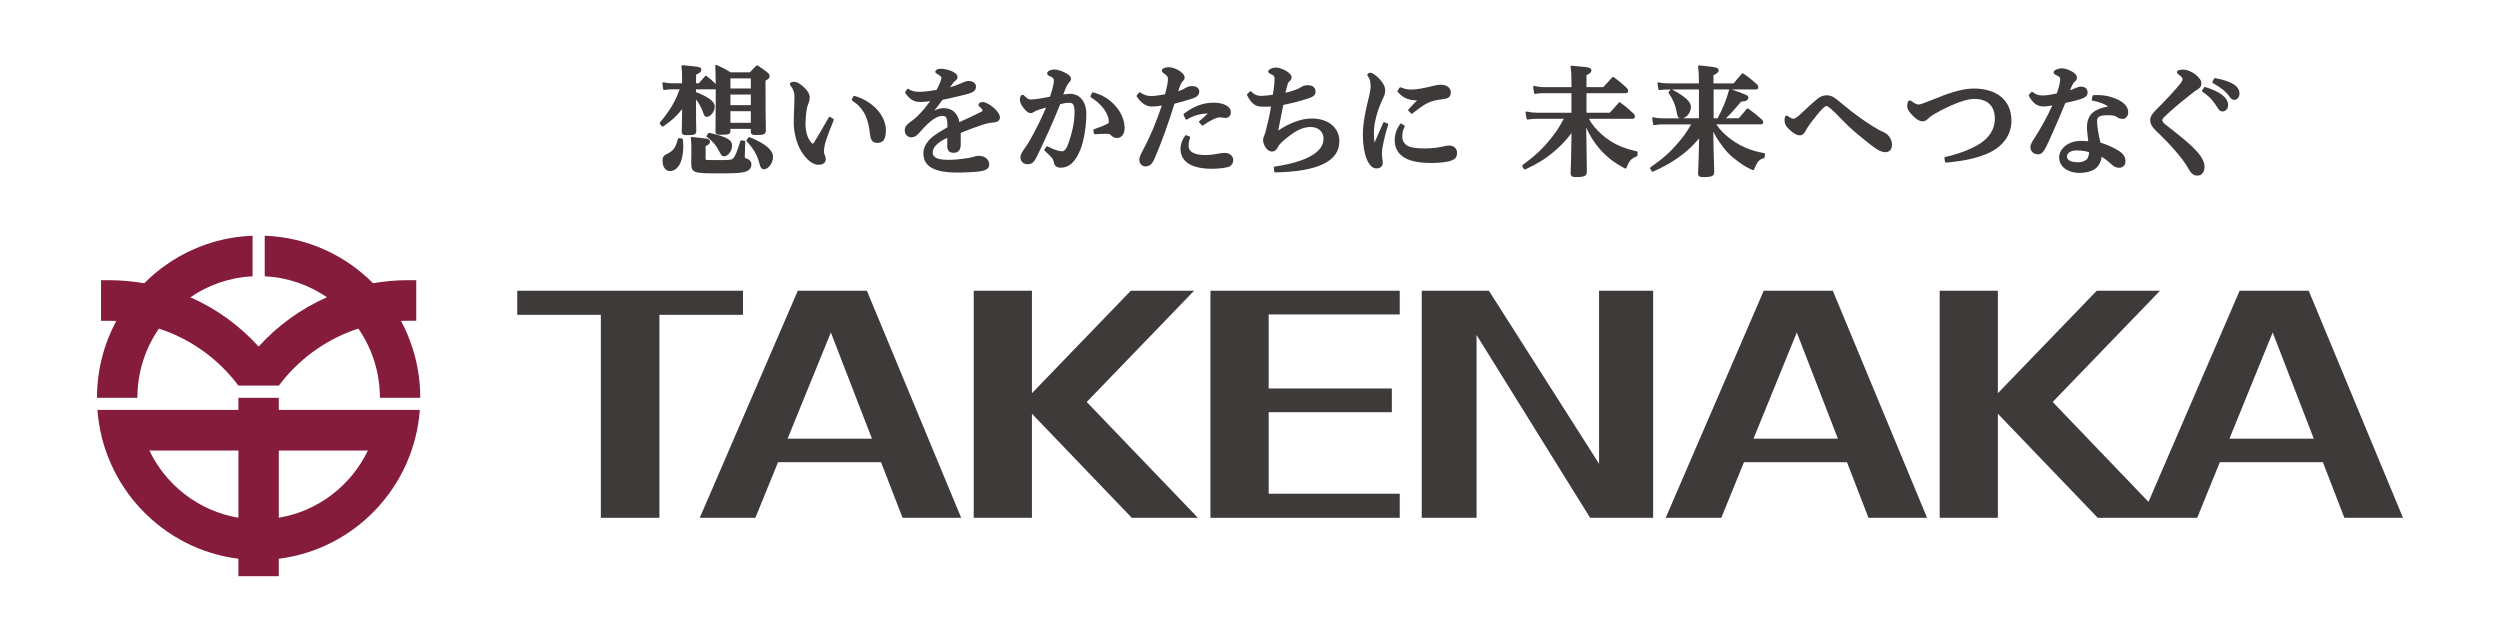 <svg width="120" height="30" viewBox="0 0 120 30" fill="none" xmlns="http://www.w3.org/2000/svg">
<g clip-path="url(#clip0_981_1459)">
<path d="M6.595 19.094C6.595 17.859 6.977 16.714 7.628 15.773C9.055 16.236 10.302 17.103 11.233 18.24C11.305 18.328 11.376 18.418 11.444 18.51H13.384C13.453 18.418 13.522 18.329 13.595 18.24C14.527 17.102 15.774 16.235 17.201 15.771C17.852 16.714 18.235 17.859 18.235 19.094H20.173C20.173 17.758 19.838 16.502 19.247 15.403C19.361 15.398 19.477 15.395 19.592 15.395H19.98V13.448H19.592C19.017 13.448 18.455 13.498 17.907 13.595C16.566 12.246 14.737 11.388 12.707 11.314V13.262C13.811 13.316 14.834 13.679 15.693 14.268C14.439 14.82 13.324 15.632 12.415 16.635C11.506 15.633 10.392 14.821 9.138 14.269C9.997 13.681 11.02 13.316 12.124 13.263V11.315C10.094 11.39 8.264 12.248 6.923 13.597C6.375 13.501 5.812 13.45 5.237 13.45H4.849V15.397H5.237C5.352 15.397 5.467 15.399 5.581 15.405C4.991 16.504 4.655 17.76 4.655 19.096H6.595V19.094Z" fill="#861C3C"/>
<path d="M13.383 19.678V19.095H11.443V19.678H4.676C4.95 23.382 7.805 26.364 11.443 26.82V27.659H13.383V26.82C17.021 26.364 19.877 23.382 20.151 19.678H13.383ZM7.169 21.624H11.444V24.852C9.555 24.534 7.974 23.302 7.169 21.624ZM13.383 24.852V21.624H17.659C16.854 23.302 15.273 24.534 13.383 24.852Z" fill="#861C3C"/>
<path d="M35.664 13.955H24.828V15.112H28.84V24.855H31.652V15.112H35.664V13.955Z" fill="#3E3A39"/>
<path d="M38.294 13.955L33.588 24.856H36.257L37.345 22.187H42.291L43.324 24.856H46.137L41.611 13.955H38.294ZM37.805 21.056L39.881 15.959L41.854 21.056H37.805Z" fill="#3E3A39"/>
<path d="M84.659 13.955L79.953 24.856H82.622L83.709 22.187H88.655L89.688 24.856H92.5L87.975 13.955H84.658H84.659ZM84.169 21.056L86.246 15.959L88.219 21.056H84.169Z" fill="#3E3A39"/>
<path d="M110.819 13.955H107.502L103.128 24.089L98.528 19.295L103.681 13.955H100.644L95.898 18.873V13.955H93.104V24.855H95.898V19.86L100.691 24.855H105.465L106.552 22.186H111.498L112.531 24.855H115.344L110.818 13.954L110.819 13.955ZM107.013 21.056L109.089 15.959L111.062 21.056H107.013Z" fill="#3E3A39"/>
<path d="M57.316 13.955H54.279L49.533 18.873V13.955H46.739V24.855H49.533V19.86L54.326 24.855H57.499L52.163 19.295L57.316 13.955Z" fill="#3E3A39"/>
<path d="M58.102 24.855H67.187V23.698H60.896V19.786H66.808V18.647H60.896V15.093H67.187V13.955H58.102V24.855Z" fill="#3E3A39"/>
<path d="M76.755 22.261L71.467 13.955H68.244V24.855H70.875V16.081L76.326 24.855H79.351V13.955H76.755V22.261Z" fill="#3E3A39"/>
<path d="M35.982 6.586C35.961 6.578 35.937 6.585 35.923 6.602L35.836 6.718C35.821 6.737 35.823 6.765 35.84 6.782C36.176 7.148 36.329 7.409 36.443 7.816C36.493 8.009 36.534 8.125 36.67 8.125C36.881 8.125 37.106 7.821 37.106 7.533C37.106 7.203 36.738 6.893 35.982 6.586Z" fill="#3E3A39"/>
<path d="M35.804 7.596C35.751 7.573 35.75 7.572 35.75 7.521V7.482L35.772 6.807C35.772 6.781 35.754 6.758 35.728 6.756L35.59 6.738C35.566 6.735 35.543 6.75 35.536 6.773C35.376 7.281 35.286 7.502 35.208 7.585C35.131 7.671 35.085 7.684 34.55 7.684C33.958 7.684 33.923 7.684 33.879 7.664C33.879 7.664 33.87 7.653 33.87 7.596V7.012C33.984 6.965 34.083 6.904 34.083 6.799C34.083 6.728 34.028 6.694 33.974 6.671C33.915 6.651 33.879 6.647 33.545 6.611L33.211 6.576C33.196 6.574 33.18 6.579 33.17 6.591C33.16 6.602 33.154 6.617 33.156 6.633C33.179 6.808 33.185 6.881 33.185 7.047V7.416L33.179 7.751V7.821C33.186 8.321 33.294 8.321 34.626 8.321C35.206 8.321 35.539 8.303 35.706 8.262C35.939 8.211 36.068 8.083 36.068 7.901C36.068 7.729 35.963 7.654 35.807 7.596H35.804Z" fill="#3E3A39"/>
<path d="M32.731 6.646L32.587 6.634C32.562 6.632 32.54 6.648 32.535 6.672C32.434 7.074 32.329 7.228 32.067 7.36C31.863 7.459 31.802 7.518 31.802 7.711C31.802 8.011 31.945 8.211 32.157 8.211C32.369 8.211 32.565 8.051 32.669 7.794C32.748 7.604 32.799 7.295 32.799 7.006C32.799 6.908 32.792 6.832 32.775 6.689C32.772 6.665 32.754 6.647 32.73 6.645L32.731 6.646Z" fill="#3E3A39"/>
<path d="M34.054 6.376C34.034 6.371 34.014 6.379 34.002 6.395L33.923 6.505C33.907 6.527 33.91 6.558 33.933 6.575C34.222 6.797 34.355 6.948 34.5 7.221C34.618 7.454 34.647 7.503 34.763 7.503C34.943 7.503 35.141 7.235 35.141 6.991C35.141 6.712 34.887 6.569 34.055 6.377L34.054 6.376Z" fill="#3E3A39"/>
<path d="M33.421 6.297C33.409 5.782 33.409 5.761 33.409 4.776C33.537 4.929 33.653 5.137 33.737 5.366C33.793 5.539 33.825 5.609 33.928 5.609C34.105 5.609 34.306 5.351 34.306 5.126C34.306 4.973 34.215 4.847 34.001 4.708C33.853 4.612 33.663 4.519 33.432 4.431C33.424 4.429 33.417 4.425 33.409 4.422V4.287H34.308C34.325 4.287 34.341 4.285 34.355 4.28C34.355 4.411 34.355 4.561 34.355 4.733C34.355 5.047 34.352 5.298 34.349 5.636C34.348 5.822 34.346 6.033 34.343 6.297C34.343 6.451 34.424 6.468 34.595 6.468C34.917 6.468 35.06 6.461 35.06 6.291V6.186H36.04V6.314C36.04 6.472 36.139 6.48 36.297 6.48C36.62 6.48 36.761 6.46 36.761 6.261C36.75 5.643 36.744 5.125 36.744 3.869C36.885 3.797 36.939 3.756 36.939 3.66C36.939 3.591 36.914 3.544 36.844 3.481C36.671 3.349 36.599 3.299 36.441 3.192L36.37 3.145C36.351 3.131 36.324 3.133 36.307 3.151C36.167 3.287 36.117 3.336 35.997 3.471H35.073C34.804 3.311 34.709 3.264 34.403 3.119C34.387 3.111 34.368 3.113 34.354 3.122C34.339 3.132 34.331 3.148 34.332 3.167C34.343 3.413 34.35 3.591 34.354 4.033C34.184 3.862 34.114 3.801 33.912 3.648C33.891 3.632 33.861 3.636 33.844 3.656C33.709 3.814 33.668 3.861 33.544 3.996H33.409C33.409 3.852 33.409 3.782 33.414 3.583C33.575 3.51 33.661 3.448 33.661 3.349C33.661 3.212 33.628 3.21 32.765 3.131C32.75 3.13 32.735 3.136 32.724 3.146C32.714 3.156 32.708 3.172 32.71 3.187C32.733 3.39 32.739 3.463 32.739 3.718V3.996H32.22C32.094 3.996 31.989 3.984 31.858 3.952C31.842 3.948 31.825 3.952 31.813 3.963C31.8 3.975 31.794 3.991 31.797 4.007L31.831 4.278C31.833 4.292 31.84 4.304 31.852 4.312C31.863 4.32 31.877 4.324 31.89 4.321C32.014 4.298 32.126 4.288 32.227 4.288H32.623C32.419 4.864 32.15 5.316 31.677 5.879C31.662 5.897 31.661 5.922 31.675 5.942L31.761 6.057C31.777 6.079 31.808 6.084 31.83 6.069C32.248 5.785 32.465 5.591 32.741 5.236V5.334C32.741 5.373 32.735 5.687 32.724 6.321C32.724 6.475 32.816 6.487 32.969 6.487C33.291 6.487 33.422 6.48 33.422 6.297H33.421ZM35.06 4.245V3.763H36.04V4.245H35.06ZM35.06 5.047V4.536H36.04V5.047H35.06ZM36.04 5.339V5.896H35.06V5.339H36.04Z" fill="#3E3A39"/>
<path d="M41.014 4.605C40.99 4.598 40.965 4.61 40.955 4.633L40.892 4.771C40.882 4.794 40.89 4.82 40.91 4.834C41.517 5.224 41.688 5.756 41.767 6.488C41.778 6.58 41.811 6.861 42.104 6.861C42.397 6.861 42.523 6.674 42.523 6.257C42.523 5.545 41.889 4.85 41.014 4.604V4.605Z" fill="#3E3A39"/>
<path d="M39.998 5.707L39.854 5.615C39.843 5.607 39.828 5.604 39.815 5.608C39.802 5.611 39.79 5.619 39.783 5.632C39.471 6.176 39.273 6.514 39.123 6.761C39.104 6.793 39.044 6.889 39.023 6.899C39.018 6.899 38.978 6.896 38.919 6.82C38.748 6.598 38.664 6.307 38.664 5.927C38.664 5.714 38.7 5.286 38.748 5.129C38.758 5.096 38.771 5.064 38.783 5.031C38.824 4.922 38.865 4.809 38.865 4.686C38.865 4.52 38.782 4.368 38.596 4.193C38.416 4.028 38.271 3.927 38.108 3.927C37.928 3.927 37.914 4.013 37.914 4.041C37.914 4.066 37.924 4.09 37.943 4.107C38.1 4.305 38.133 4.464 38.133 4.641C38.133 4.854 38.124 5.062 38.116 5.264C38.108 5.468 38.099 5.677 38.099 5.893C38.099 6.353 38.237 6.884 38.451 7.245C38.697 7.656 39.012 7.91 39.276 7.91C39.601 7.91 39.636 7.726 39.636 7.646C39.636 7.566 39.614 7.485 39.577 7.417C39.567 7.398 39.55 7.363 39.55 7.282C39.55 7.132 39.585 6.935 39.645 6.756C39.739 6.467 39.827 6.236 40.018 5.767C40.027 5.744 40.018 5.719 39.999 5.705L39.998 5.707Z" fill="#3E3A39"/>
<path d="M47.728 5.199C47.569 5.05 47.319 4.897 47.176 4.897C47.049 4.897 46.965 4.952 46.965 5.034C46.965 5.068 46.987 5.089 47.023 5.122C47.037 5.135 47.053 5.15 47.073 5.171C47.142 5.233 47.165 5.288 47.167 5.3C47.167 5.318 47.167 5.335 47.057 5.387L47.042 5.394C46.736 5.545 46.391 5.715 46.053 5.862C45.968 5.428 45.703 5.191 45.302 5.191C45.16 5.191 45.024 5.224 44.843 5.309C44.972 5.156 45.102 4.984 45.239 4.792C45.453 4.751 45.658 4.702 45.941 4.635L46.193 4.575C46.691 4.461 46.847 4.387 46.847 4.146C46.847 3.999 46.694 3.888 46.493 3.888C46.376 3.888 46.267 3.935 46.167 3.984C45.993 4.06 45.827 4.122 45.602 4.19C45.659 4.106 45.717 4.022 45.772 3.957C45.796 3.928 45.813 3.908 45.868 3.867C45.928 3.818 45.961 3.777 45.961 3.695C45.961 3.465 45.464 3.299 45.126 3.299C45.021 3.306 44.955 3.335 44.915 3.389C44.895 3.409 44.895 3.432 44.895 3.441C44.895 3.492 44.931 3.516 44.958 3.533C45.04 3.574 45.103 3.62 45.163 3.679C45.179 3.695 45.188 3.711 45.188 3.724C45.188 3.822 45.11 4.022 44.958 4.313C44.53 4.39 44.304 4.406 44.082 4.406C43.898 4.406 43.743 4.361 43.609 4.271C43.587 4.255 43.556 4.261 43.54 4.285L43.453 4.412C43.441 4.43 43.442 4.453 43.454 4.471C43.673 4.759 43.839 4.895 44.184 4.895C44.319 4.895 44.44 4.882 44.644 4.857C44.453 5.116 44.285 5.335 43.995 5.616C43.914 5.691 43.847 5.745 43.679 5.865C43.513 5.982 43.427 6.11 43.427 6.247C43.427 6.448 43.559 6.592 43.742 6.592C43.873 6.592 43.977 6.539 44.09 6.413C44.268 6.21 44.418 6.045 44.574 5.904C44.822 5.682 45.044 5.565 45.22 5.565H45.243C45.376 5.565 45.434 5.618 45.457 5.76C45.478 5.887 45.479 6.012 45.48 6.109C45.023 6.363 44.733 6.564 44.595 6.723C44.41 6.936 44.323 7.138 44.323 7.356C44.323 7.989 44.84 8.283 45.95 8.283H46.083C46.35 8.278 46.75 8.262 47.004 8.231C47.21 8.203 47.484 8.139 47.484 7.909C47.484 7.749 47.375 7.478 46.967 7.478C46.909 7.478 46.876 7.485 46.789 7.51C46.689 7.546 46.566 7.569 46.448 7.588C46.073 7.647 45.784 7.673 45.513 7.673C44.847 7.673 44.769 7.472 44.769 7.32C44.769 7.07 44.999 6.839 45.468 6.614V7.007C45.468 7.227 45.568 7.335 45.772 7.335C46 7.335 46.115 7.2 46.115 6.932V6.377C46.518 6.213 46.856 6.087 47.151 5.992C47.344 5.927 47.523 5.889 47.684 5.879C47.942 5.862 47.996 5.736 47.996 5.633C47.996 5.512 47.906 5.365 47.727 5.198L47.728 5.199Z" fill="#3E3A39"/>
<path d="M51.361 4.504C51.265 4.504 51.184 4.512 51.036 4.537C51.103 4.358 51.162 4.203 51.211 4.11C51.232 4.066 51.287 3.991 51.322 3.955C51.379 3.898 51.406 3.857 51.406 3.775C51.406 3.683 51.327 3.596 51.167 3.512C50.997 3.413 50.768 3.339 50.607 3.333C50.47 3.333 50.264 3.406 50.264 3.516C50.264 3.604 50.332 3.634 50.42 3.671C50.55 3.729 50.586 3.772 50.586 3.873C50.586 4.019 50.514 4.312 50.398 4.642L50.278 4.665C50.002 4.716 49.689 4.775 49.475 4.775C49.411 4.775 49.347 4.764 49.217 4.645C49.208 4.636 49.2 4.627 49.192 4.619C49.159 4.583 49.128 4.55 49.084 4.55C48.973 4.55 48.954 4.755 48.953 4.768V4.785C48.953 4.856 48.989 4.983 49.07 5.102C49.154 5.224 49.318 5.429 49.468 5.429C49.532 5.429 49.575 5.407 49.633 5.37C49.733 5.304 49.907 5.243 50.21 5.165C49.968 5.73 49.766 6.127 49.505 6.608C49.395 6.81 49.321 6.924 49.238 7.042C49.063 7.289 48.981 7.419 48.981 7.55C48.981 7.745 49.122 7.883 49.324 7.883C49.526 7.883 49.632 7.796 49.771 7.509C50.208 6.611 50.554 5.837 50.89 5.001C51.074 4.953 51.162 4.935 51.302 4.935H51.319C51.466 4.935 51.579 4.968 51.579 5.393C51.579 5.964 51.394 6.616 51.221 7.035C51.16 7.177 51.068 7.264 50.979 7.264C50.828 7.264 50.549 7.169 50.283 7.028C50.261 7.015 50.232 7.023 50.217 7.045L50.136 7.172C50.123 7.193 50.127 7.22 50.145 7.236C50.34 7.41 50.483 7.557 50.528 7.629C50.554 7.671 50.579 7.739 50.583 7.781C50.605 7.955 50.72 8.05 50.91 8.05C51.316 8.05 51.606 7.788 51.853 7.2C52.024 6.777 52.144 6.07 52.144 5.478C52.144 4.887 51.842 4.504 51.358 4.504H51.361Z" fill="#3E3A39"/>
<path d="M52.473 4.431C52.449 4.424 52.424 4.436 52.414 4.459L52.345 4.609C52.335 4.631 52.343 4.659 52.365 4.673C52.869 4.982 53.22 5.454 53.22 5.824C53.22 5.905 53.205 5.913 53.16 5.942C53.054 6 52.823 6.093 52.512 6.204C52.488 6.212 52.474 6.237 52.479 6.261L52.507 6.405C52.512 6.43 52.535 6.448 52.561 6.445C52.77 6.429 52.916 6.422 53.051 6.422H53.163C53.245 6.427 53.297 6.449 53.333 6.496C53.382 6.559 53.498 6.625 53.608 6.625C53.834 6.625 53.981 6.435 53.981 6.142C53.981 5.785 53.823 5.403 53.548 5.093C53.252 4.758 52.93 4.561 52.472 4.431H52.473Z" fill="#3E3A39"/>
<path d="M56.814 5.524L56.906 5.714C56.912 5.727 56.923 5.737 56.937 5.74C56.95 5.745 56.965 5.743 56.977 5.735C57.271 5.552 57.624 5.449 57.973 5.449C57.971 5.451 57.97 5.453 57.968 5.454C57.866 5.556 57.734 5.675 57.574 5.809C57.564 5.818 57.557 5.831 57.556 5.845C57.556 5.858 57.559 5.872 57.569 5.882L57.684 6.009C57.694 6.021 57.707 6.027 57.72 6.027C57.73 6.027 57.741 6.023 57.749 6.017C57.984 5.853 58.206 5.73 58.379 5.669C58.458 5.634 58.542 5.628 58.643 5.641L58.695 5.649C58.733 5.655 58.783 5.66 58.827 5.663C58.982 5.655 59.081 5.547 59.081 5.387C59.081 5.112 58.742 4.927 58.236 4.927C57.721 4.939 57.287 5.104 56.826 5.462C56.807 5.477 56.801 5.502 56.812 5.524H56.814Z" fill="#3E3A39"/>
<path d="M58.796 7.338C58.722 7.338 58.618 7.348 58.509 7.368C58.327 7.404 58.107 7.442 57.852 7.442C57.488 7.442 57.052 7.364 57.052 6.997C57.052 6.88 57.079 6.735 57.124 6.61C57.128 6.598 57.127 6.584 57.121 6.571C57.116 6.559 57.106 6.55 57.093 6.545L56.944 6.492C56.923 6.485 56.899 6.492 56.887 6.511C56.803 6.625 56.664 6.862 56.664 7.151C56.664 7.506 56.859 8.101 58.17 8.101C58.482 8.101 58.817 8.062 58.985 8.006C59.106 7.966 59.197 7.827 59.197 7.681C59.197 7.491 59.017 7.337 58.796 7.337V7.338Z" fill="#3E3A39"/>
<path d="M57.564 4.388C57.564 4.263 57.457 4.13 57.221 4.13C57.112 4.13 57.022 4.153 56.931 4.206C56.801 4.28 56.712 4.329 56.55 4.385C56.606 4.209 56.645 4.122 56.681 4.038C56.713 3.957 56.743 3.923 56.779 3.888L56.787 3.88C56.826 3.841 56.863 3.805 56.863 3.719C56.863 3.49 56.397 3.225 56.094 3.225C55.921 3.225 55.768 3.299 55.768 3.385C55.768 3.449 55.802 3.473 55.835 3.496L55.857 3.512C56.018 3.634 56.061 3.678 56.061 3.766C56.061 3.947 56.023 4.155 55.922 4.525C55.711 4.567 55.415 4.61 55.26 4.61C55.069 4.61 54.902 4.556 54.737 4.44C54.715 4.425 54.685 4.429 54.67 4.45L54.566 4.577C54.552 4.595 54.551 4.619 54.563 4.637C54.782 4.948 55.017 5.109 55.26 5.114C55.429 5.114 55.584 5.1 55.767 5.066C55.501 5.869 55.191 6.598 54.819 7.29C54.739 7.438 54.687 7.559 54.687 7.665C54.687 7.843 54.814 7.987 54.973 7.987C55.186 7.987 55.297 7.891 55.427 7.593C55.739 6.873 56.093 5.898 56.374 4.978C56.654 4.908 56.946 4.825 57.201 4.741C57.466 4.657 57.564 4.561 57.564 4.388Z" fill="#3E3A39"/>
<path d="M62.964 5.688C62.474 5.688 61.907 5.893 61.354 6.266C61.445 5.822 61.513 5.468 61.598 5.037C62.081 4.938 62.396 4.851 62.743 4.743C63.004 4.662 63.147 4.582 63.147 4.395C63.147 4.207 63.005 4.09 62.786 4.09C62.646 4.09 62.538 4.121 62.447 4.185C62.378 4.232 62.285 4.276 62.183 4.312C62.037 4.365 61.908 4.403 61.702 4.453C61.748 4.239 61.77 4.169 61.786 4.122C61.792 4.106 61.795 4.094 61.8 4.075C61.816 4.002 61.834 3.961 61.91 3.889C61.968 3.837 61.996 3.796 61.996 3.701C61.996 3.503 61.519 3.241 61.239 3.241C61.079 3.241 60.873 3.333 60.873 3.43C60.873 3.493 60.918 3.516 61.01 3.561C61.15 3.628 61.177 3.662 61.177 3.758C61.177 3.961 61.166 4.118 61.097 4.546C60.928 4.574 60.69 4.602 60.549 4.602C60.373 4.602 60.23 4.566 60.062 4.392C60.053 4.383 60.04 4.377 60.026 4.377C60.015 4.375 60 4.383 59.991 4.392L59.87 4.514C59.855 4.529 59.851 4.553 59.861 4.572C60.033 4.919 60.227 5.09 60.472 5.113C60.635 5.124 60.812 5.129 61.008 5.113C60.944 5.525 60.869 5.847 60.777 6.202C60.755 6.31 60.728 6.387 60.688 6.498L60.672 6.538C60.643 6.607 60.627 6.645 60.627 6.714C60.627 6.827 60.659 6.927 60.731 7.051C60.809 7.187 60.931 7.273 61.05 7.273C61.206 7.273 61.283 7.179 61.355 7.036C61.416 6.907 61.6 6.746 61.858 6.546C62.24 6.243 62.583 6.095 62.907 6.095C63.28 6.095 63.53 6.321 63.53 6.656C63.53 7.303 62.72 7.766 61.186 7.996C61.16 8.001 61.141 8.025 61.144 8.051L61.161 8.23C61.163 8.256 61.185 8.275 61.211 8.275C63.255 8.24 64.29 7.737 64.29 6.783C64.29 6.128 63.758 5.688 62.964 5.688Z" fill="#3E3A39"/>
<path d="M67.798 4.801C67.885 4.813 67.95 4.819 68.02 4.819C67.997 4.842 67.974 4.866 67.95 4.89C67.844 4.998 67.724 5.119 67.607 5.248C67.588 5.268 67.59 5.298 67.607 5.317L67.728 5.444C67.738 5.454 67.751 5.46 67.764 5.46C67.774 5.46 67.786 5.457 67.795 5.45L67.911 5.36C68.058 5.246 68.185 5.148 68.338 5.049C68.559 4.911 68.775 4.831 69.038 4.791C69.056 4.787 69.081 4.785 69.109 4.78C69.191 4.769 69.303 4.754 69.403 4.732C69.567 4.694 69.638 4.604 69.638 4.429C69.638 4.254 69.489 4.067 69.162 4.067C69.049 4.067 68.89 4.092 68.747 4.132C68.369 4.229 68.002 4.293 67.794 4.298H67.737C67.56 4.298 67.401 4.265 67.24 4.193C67.217 4.183 67.191 4.191 67.178 4.211L67.086 4.35C67.073 4.369 67.075 4.396 67.091 4.413C67.294 4.622 67.443 4.753 67.798 4.802V4.801Z" fill="#3E3A39"/>
<path d="M66.6 5.927L66.456 5.87C66.431 5.859 66.403 5.871 66.391 5.897C66.314 6.079 66.233 6.262 66.153 6.445C66.096 6.576 66.039 6.705 65.984 6.832C65.982 6.837 65.979 6.841 65.978 6.845C65.978 6.841 65.977 6.837 65.976 6.832C65.952 6.698 65.947 6.556 65.947 6.385C65.947 5.899 66.107 5.299 66.397 4.693C66.461 4.565 66.488 4.46 66.488 4.342C66.488 4.145 66.389 3.989 66.24 3.819C66.1 3.656 65.872 3.49 65.789 3.49C65.715 3.49 65.635 3.523 65.635 3.592C65.635 3.628 65.659 3.664 65.687 3.707C65.697 3.719 65.704 3.733 65.71 3.742C65.764 3.844 65.79 3.981 65.79 4.152C65.79 4.24 65.776 4.387 65.671 4.809C65.555 5.262 65.417 5.918 65.417 6.472C65.417 7.407 65.69 8.085 66.065 8.085C66.278 8.085 66.374 7.953 66.374 7.822C66.374 7.736 66.36 7.661 66.349 7.599L66.345 7.577C66.334 7.506 66.334 7.422 66.334 7.354C66.334 7.212 66.363 7.027 66.425 6.753C66.481 6.499 66.548 6.25 66.632 5.99C66.64 5.965 66.627 5.937 66.602 5.928L66.6 5.927Z" fill="#3E3A39"/>
<path d="M69.553 6.986C69.489 6.986 69.418 6.996 69.319 7.021C69.115 7.068 68.797 7.124 68.444 7.124C67.995 7.124 67.745 7.091 67.582 7.008C67.409 6.919 67.31 6.757 67.31 6.563C67.31 6.37 67.342 6.23 67.42 6.085C67.432 6.062 67.424 6.032 67.401 6.019L67.269 5.937C67.246 5.924 67.217 5.929 67.202 5.952C67.021 6.226 66.947 6.455 66.947 6.742C66.947 7.073 67.075 7.328 67.341 7.521C67.623 7.723 68.082 7.824 68.704 7.824C69.143 7.824 69.51 7.775 69.712 7.688C69.829 7.638 69.938 7.561 69.938 7.336C69.938 7.126 69.784 6.986 69.553 6.986Z" fill="#3E3A39"/>
<path d="M78.569 7.264C77.864 7.11 77.367 6.873 76.906 6.473C76.611 6.213 76.397 5.953 76.269 5.702H78.362C78.425 5.702 78.476 5.656 78.476 5.6C78.476 5.562 78.459 5.513 78.433 5.474C78.431 5.47 78.428 5.468 78.425 5.465C78.158 5.214 78.073 5.14 77.77 4.919C77.75 4.904 77.72 4.906 77.703 4.926L77.27 5.411H76.152V4.472H78.034C78.103 4.472 78.153 4.427 78.153 4.365C78.153 4.341 78.141 4.313 78.124 4.277L78.114 4.253C78.11 4.246 78.107 4.24 78.101 4.235C77.833 3.989 77.748 3.916 77.459 3.701C77.439 3.686 77.41 3.688 77.392 3.708L76.958 4.182H76.151V3.607C76.276 3.552 76.387 3.485 76.387 3.378C76.387 3.321 76.351 3.28 76.281 3.256C76.205 3.224 76.191 3.218 75.438 3.155C75.423 3.155 75.407 3.16 75.397 3.171C75.387 3.183 75.382 3.199 75.385 3.214C75.418 3.407 75.43 3.583 75.43 3.862V4.182H74.112C73.957 4.182 73.811 4.163 73.652 4.126C73.636 4.121 73.618 4.126 73.607 4.137C73.594 4.149 73.588 4.166 73.591 4.182L73.636 4.464C73.639 4.478 73.645 4.49 73.657 4.498C73.668 4.506 73.681 4.508 73.695 4.507C73.854 4.479 73.931 4.472 74.105 4.472H75.429V5.411H73.789C73.628 5.411 73.47 5.393 73.287 5.355C73.271 5.351 73.254 5.355 73.243 5.367C73.23 5.379 73.225 5.396 73.228 5.412L73.274 5.695C73.278 5.722 73.303 5.74 73.331 5.737C73.528 5.707 73.629 5.703 73.783 5.703H75.062C74.796 6.187 74.701 6.327 74.418 6.677C74.026 7.161 73.69 7.474 73.087 7.919C73.066 7.934 73.06 7.963 73.073 7.986L73.148 8.113C73.162 8.136 73.189 8.144 73.213 8.132C73.787 7.859 74.086 7.68 74.442 7.4C74.852 7.074 75.139 6.781 75.433 6.387L75.423 6.956C75.418 7.468 75.411 7.766 75.389 8.283V8.295C75.389 8.47 75.476 8.501 75.658 8.501C75.886 8.501 76.035 8.476 76.099 8.425C76.148 8.384 76.168 8.328 76.168 8.236L76.151 6.869L76.138 6.122C76.314 6.516 76.523 6.846 76.782 7.145C77.117 7.533 77.481 7.813 77.999 8.085C78.011 8.092 78.026 8.093 78.04 8.088C78.053 8.083 78.064 8.073 78.069 8.059C78.208 7.707 78.301 7.604 78.563 7.505C78.581 7.498 78.594 7.481 78.596 7.462L78.608 7.317C78.61 7.292 78.593 7.269 78.569 7.264Z" fill="#3E3A39"/>
<path d="M84.678 7.349C84.067 7.242 83.582 7.042 83.105 6.701C82.794 6.477 82.547 6.224 82.383 5.967H84.531C84.595 5.967 84.638 5.927 84.638 5.871C84.638 5.843 84.622 5.804 84.589 5.756C84.587 5.753 84.585 5.75 84.581 5.747C84.303 5.498 84.216 5.428 83.915 5.213C83.895 5.198 83.865 5.201 83.849 5.221C83.697 5.394 83.638 5.463 83.506 5.624L83.461 5.677H82.844C83.052 5.484 83.232 5.287 83.572 4.882C83.738 4.872 83.92 4.837 83.92 4.689C83.92 4.583 83.905 4.575 83.127 4.295H84.295C84.353 4.295 84.402 4.248 84.402 4.192C84.402 4.157 84.386 4.113 84.36 4.072C84.358 4.068 84.354 4.065 84.351 4.062C84.077 3.821 83.986 3.74 83.679 3.527C83.659 3.512 83.63 3.516 83.613 3.535C83.436 3.73 83.383 3.793 83.217 4.003H82.246V3.608C82.419 3.533 82.493 3.461 82.493 3.374C82.493 3.238 82.401 3.224 81.562 3.139C81.548 3.138 81.532 3.144 81.521 3.154C81.511 3.165 81.505 3.18 81.508 3.196C81.536 3.411 81.548 3.599 81.548 3.888V4.004H80.103C79.911 4.004 79.784 3.991 79.619 3.954C79.603 3.949 79.586 3.954 79.573 3.967C79.561 3.978 79.556 3.995 79.559 4.011L79.604 4.282C79.609 4.309 79.633 4.328 79.66 4.325C79.827 4.302 79.917 4.296 80.079 4.296H80.201C80.201 4.296 80.195 4.301 80.192 4.304L80.099 4.403C80.083 4.42 80.081 4.446 80.095 4.466C80.298 4.76 80.416 5.032 80.466 5.324C80.494 5.462 80.514 5.546 80.527 5.576C80.546 5.625 80.582 5.661 80.626 5.68H79.832C79.651 5.68 79.524 5.666 79.366 5.629C79.35 5.626 79.333 5.629 79.32 5.642C79.308 5.655 79.302 5.671 79.305 5.687L79.351 5.964C79.356 5.991 79.381 6.009 79.408 6.005C79.594 5.976 79.689 5.97 79.831 5.97H81.176C80.94 6.371 80.835 6.517 80.553 6.851C80.154 7.32 79.831 7.606 79.223 8.03C79.202 8.045 79.195 8.075 79.21 8.098L79.284 8.219C79.297 8.241 79.324 8.249 79.348 8.239C79.879 7.996 80.18 7.829 80.541 7.576C80.956 7.281 81.233 7.027 81.557 6.644L81.548 7.095C81.542 7.408 81.525 8.001 81.508 8.307C81.508 8.476 81.588 8.502 81.777 8.502C82.015 8.502 82.165 8.473 82.214 8.424C82.271 8.386 82.282 8.327 82.282 8.247C82.276 8.121 82.266 7.723 82.248 6.996L82.24 6.327C82.331 6.512 82.415 6.65 82.548 6.84C82.817 7.236 83.037 7.465 83.421 7.747C83.683 7.945 83.822 8.027 84.127 8.162C84.14 8.168 84.153 8.168 84.166 8.162C84.179 8.157 84.189 8.147 84.193 8.136C84.368 7.734 84.421 7.673 84.67 7.586C84.688 7.58 84.701 7.563 84.703 7.545L84.72 7.407C84.724 7.38 84.706 7.355 84.679 7.351L84.678 7.349ZM82.999 4.305C82.882 4.748 82.67 5.271 82.444 5.676H82.254V4.294H83.005C83.005 4.294 83.002 4.302 83.001 4.305H82.999ZM81.167 5.143C81.167 4.888 80.903 4.641 80.259 4.294H81.549V5.676H80.791C80.987 5.616 81.165 5.374 81.165 5.144L81.167 5.143Z" fill="#3E3A39"/>
<path d="M90.399 6.337C90.284 6.291 90.085 6.181 89.9 6.064C89.449 5.778 89.078 5.522 88.513 5.058C88.46 5.015 88.411 4.974 88.366 4.937C88.066 4.688 87.93 4.574 87.682 4.574C87.505 4.574 87.356 4.637 87.195 4.777C86.951 4.989 86.774 5.141 86.446 5.459C86.276 5.618 86.153 5.699 86.077 5.699C86.024 5.699 85.925 5.651 85.807 5.566C85.793 5.56 85.774 5.549 85.75 5.549C85.697 5.549 85.683 5.604 85.679 5.62C85.667 5.666 85.66 5.711 85.66 5.761C85.66 5.798 85.66 5.83 85.666 5.859C85.681 5.97 85.731 6.061 85.841 6.171C86.06 6.39 86.239 6.497 86.389 6.497C86.551 6.497 86.62 6.372 86.685 6.252C86.764 6.11 86.858 5.957 87.21 5.526C87.452 5.224 87.595 5.089 87.676 5.089C87.721 5.089 87.878 5.177 88.434 5.766C88.746 6.095 89.161 6.456 89.819 6.971C90.123 7.208 90.322 7.305 90.506 7.305C90.689 7.305 90.815 7.162 90.815 6.966C90.815 6.848 90.799 6.749 90.721 6.617C90.646 6.489 90.541 6.396 90.397 6.336L90.399 6.337Z" fill="#3E3A39"/>
<path d="M94.727 4.25C94.165 4.25 93.502 4.478 92.677 4.819C92.359 4.952 92.166 5.017 92.088 5.017C92.002 5.017 91.902 4.969 91.761 4.859C91.677 4.796 91.605 4.82 91.589 4.872C91.562 4.928 91.544 5.035 91.544 5.085C91.544 5.198 91.579 5.301 91.758 5.494C91.918 5.665 92.091 5.822 92.284 5.822C92.416 5.822 92.483 5.763 92.578 5.668C92.703 5.542 92.995 5.387 93.204 5.279C93.883 4.931 94.421 4.748 94.762 4.748C95.401 4.748 95.752 5.085 95.752 5.696C95.752 6.234 95.447 6.682 94.87 6.996C94.302 7.298 93.741 7.455 93.371 7.534C93.344 7.539 93.327 7.565 93.332 7.591L93.36 7.764C93.365 7.788 93.385 7.806 93.409 7.806C93.41 7.806 93.413 7.806 93.414 7.806C94.258 7.727 94.835 7.604 95.344 7.393C96.12 7.073 96.548 6.503 96.548 5.789C96.548 4.825 95.867 4.249 94.727 4.249V4.25Z" fill="#3E3A39"/>
<path d="M99.906 4.746C100.123 4.667 100.204 4.585 100.204 4.439C100.204 4.261 100.086 4.158 99.878 4.158C99.805 4.158 99.713 4.183 99.626 4.226C99.57 4.254 99.478 4.29 99.356 4.332C99.421 4.186 99.464 4.094 99.518 3.999C99.536 3.97 99.56 3.946 99.611 3.9C99.683 3.842 99.693 3.769 99.693 3.704C99.693 3.511 99.242 3.279 98.959 3.279C98.806 3.279 98.574 3.357 98.574 3.473C98.574 3.549 98.639 3.577 98.692 3.601C98.869 3.674 98.89 3.743 98.89 3.797C98.89 3.939 98.828 4.201 98.725 4.486C98.423 4.548 98.247 4.578 98.09 4.583H98.044C97.846 4.583 97.7 4.532 97.571 4.417C97.561 4.408 97.548 4.404 97.534 4.405C97.521 4.405 97.508 4.412 97.499 4.422L97.389 4.549C97.376 4.565 97.374 4.589 97.385 4.607C97.574 4.929 97.744 5.104 98.101 5.111C98.178 5.111 98.279 5.1 98.512 5.062C98.211 5.721 97.898 6.249 97.685 6.58L97.651 6.634C97.565 6.765 97.459 6.928 97.459 7.063C97.459 7.233 97.591 7.408 97.814 7.408C98.021 7.408 98.118 7.285 98.389 6.68C98.643 6.111 98.869 5.597 99.138 4.943C99.609 4.843 99.844 4.765 99.906 4.745V4.746Z" fill="#3E3A39"/>
<path d="M101.6 4.756C101.29 4.621 101.007 4.562 100.683 4.562C100.62 4.562 100.554 4.562 100.489 4.567C100.468 4.57 100.45 4.585 100.445 4.605L100.405 4.772C100.401 4.786 100.405 4.8 100.412 4.811C100.42 4.823 100.431 4.831 100.445 4.833C100.748 4.886 100.997 4.978 101.192 5.114C100.671 5.201 100.364 5.388 100.252 5.681C100.187 5.837 100.173 5.974 100.173 6.144C100.173 6.221 100.185 6.324 100.208 6.53C100.216 6.6 100.225 6.682 100.235 6.78C100.106 6.767 99.963 6.762 99.872 6.762C99.302 6.762 98.839 7.119 98.839 7.557C98.839 7.994 99.243 8.299 99.821 8.299C100.242 8.299 100.562 8.173 100.724 7.945C100.811 7.824 100.867 7.67 100.876 7.523C101.032 7.618 101.158 7.709 101.351 7.89C101.479 8.005 101.584 8.053 101.713 8.053C101.907 8.053 102.022 7.933 102.022 7.732C102.022 7.543 101.931 7.394 101.736 7.264C101.502 7.106 101.179 6.957 100.823 6.845C100.779 6.664 100.733 6.468 100.699 6.243L100.695 6.213C100.679 6.097 100.659 5.967 100.659 5.811C100.659 5.635 100.738 5.533 101.138 5.533C101.422 5.533 101.492 5.54 101.593 5.605C101.697 5.675 101.765 5.706 101.891 5.706C102.04 5.706 102.154 5.568 102.154 5.384C102.154 5.136 101.952 4.907 101.601 4.755L101.6 4.756ZM100.276 7.303C100.27 7.436 100.237 7.553 100.184 7.628C100.14 7.683 99.993 7.788 99.746 7.788C99.547 7.788 99.215 7.751 99.215 7.51C99.215 7.339 99.402 7.22 99.672 7.22C99.941 7.22 100.144 7.264 100.276 7.305V7.303Z" fill="#3E3A39"/>
<path d="M105.248 7.058C104.995 6.814 104.517 6.419 103.939 5.976C103.842 5.9 103.792 5.825 103.792 5.762C103.792 5.691 103.895 5.596 104.149 5.367C104.643 4.93 104.923 4.712 105.129 4.553L105.178 4.515C105.304 4.408 105.394 4.35 105.459 4.308C105.486 4.29 105.507 4.277 105.524 4.264C105.627 4.195 105.667 4.119 105.667 3.992C105.667 3.724 105.159 3.342 104.806 3.342C104.598 3.342 104.497 3.383 104.497 3.468C104.497 3.529 104.531 3.552 104.605 3.602C104.709 3.674 104.761 3.739 104.761 3.796C104.761 3.853 104.732 3.913 104.663 4.002C104.43 4.301 103.921 4.844 103.564 5.198C103.324 5.434 103.209 5.579 103.209 5.77C103.209 5.938 103.306 6.108 103.513 6.304C103.889 6.659 104.201 6.987 104.469 7.304C104.737 7.62 104.862 7.797 104.966 7.966L104.978 7.988C105.155 8.282 105.244 8.43 105.474 8.43C105.686 8.43 105.817 8.265 105.817 7.998C105.817 7.732 105.632 7.426 105.249 7.062L105.248 7.058Z" fill="#3E3A39"/>
<path d="M105.849 4.177C105.828 4.17 105.804 4.179 105.792 4.199L105.706 4.337C105.691 4.36 105.698 4.391 105.72 4.406C106.104 4.664 106.254 4.876 106.425 5.146C106.528 5.309 106.579 5.349 106.692 5.349C106.829 5.349 106.949 5.209 106.949 5.05C106.949 4.694 106.579 4.401 105.849 4.177Z" fill="#3E3A39"/>
<path d="M106.327 3.749C106.306 3.745 106.284 3.756 106.274 3.775L106.198 3.92C106.186 3.944 106.195 3.973 106.219 3.987C106.611 4.207 106.834 4.389 107.014 4.636C107.087 4.737 107.146 4.795 107.238 4.795C107.382 4.795 107.496 4.661 107.496 4.491C107.496 4.135 107.126 3.899 106.328 3.749H106.327Z" fill="#3E3A39"/>
</g>
<defs>
<clipPath id="clip0_981_1459">
<rect width="120" height="30" fill="white"/>
</clipPath>
</defs>
</svg>
